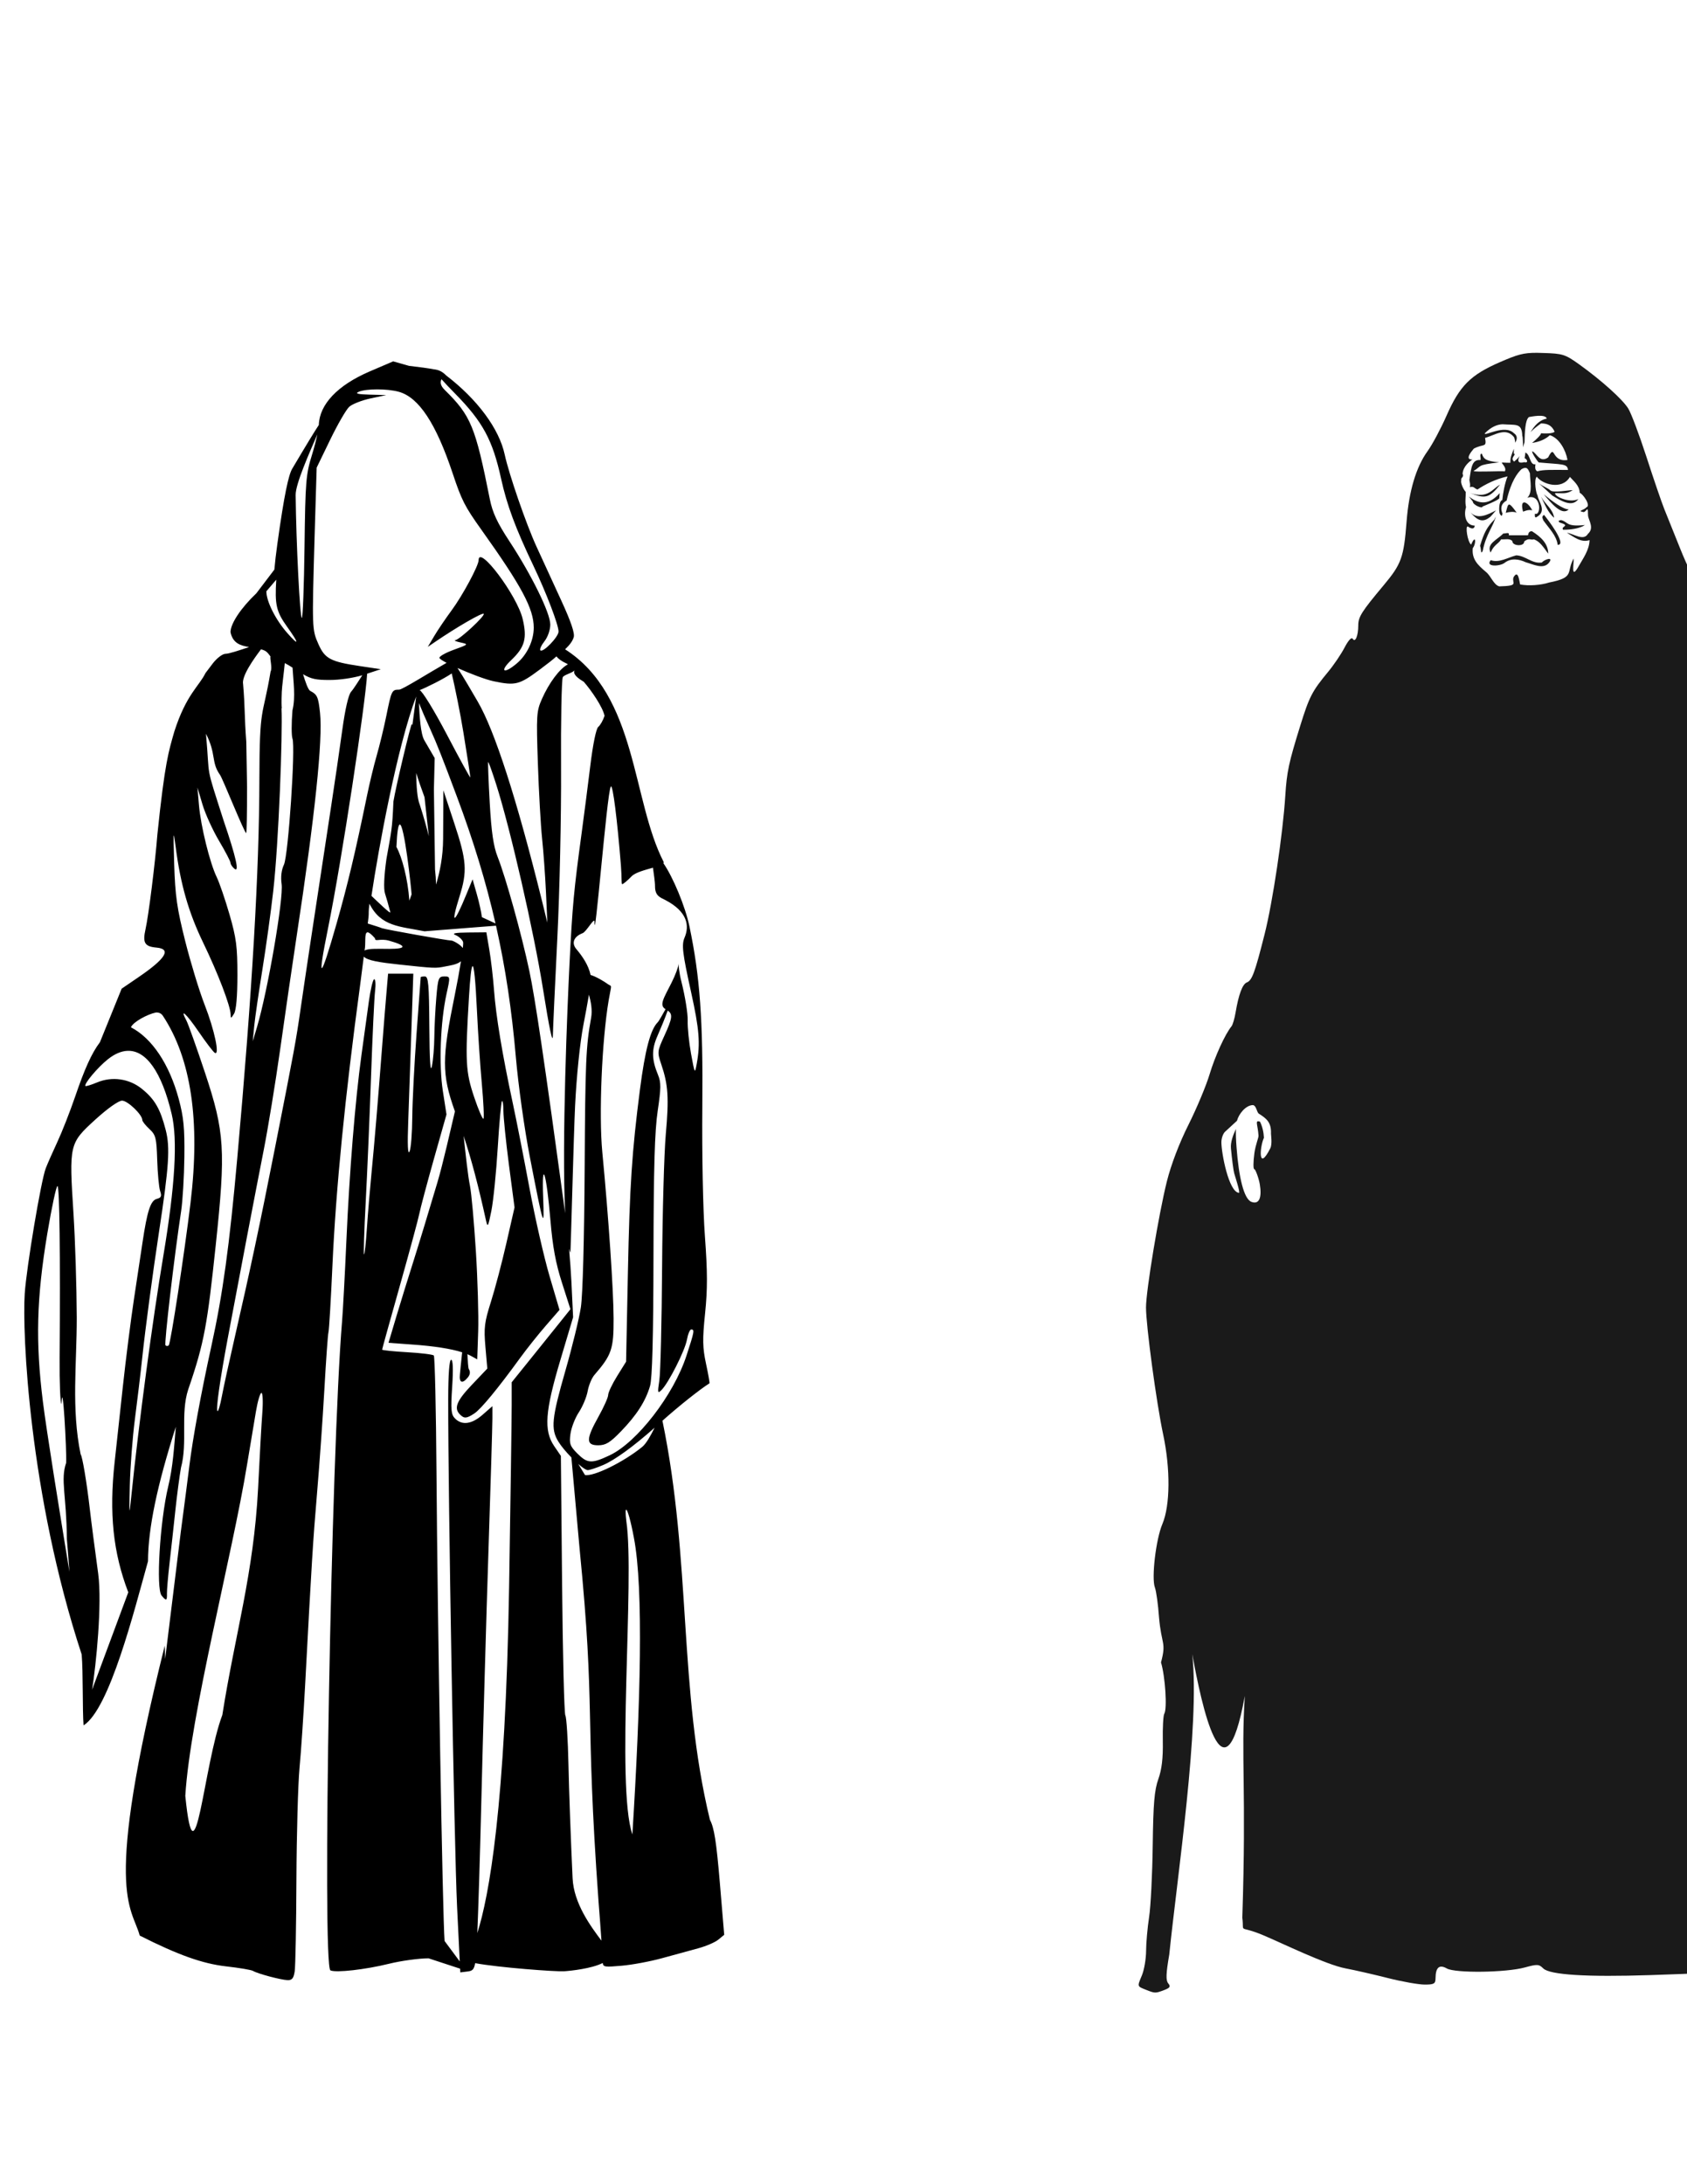 <?xml version="1.0" encoding="UTF-8" standalone="no"?>
<!-- Created with Inkscape (http://www.inkscape.org/) -->

<svg
   xmlns:dc="http://purl.org/dc/elements/1.1/"
   xmlns:cc="http://creativecommons.org/ns#"
   xmlns:rdf="http://www.w3.org/1999/02/22-rdf-syntax-ns#"
   xmlns:svg="http://www.w3.org/2000/svg"
   xmlns="http://www.w3.org/2000/svg"
   xmlns:sodipodi="http://sodipodi.sourceforge.net/DTD/sodipodi-0.dtd"
   xmlns:inkscape="http://www.inkscape.org/namespaces/inkscape"
   id="svg2453"
   sodipodi:version="0.32"
   inkscape:version="0.47 r22583"
   width="612"
   height="792"
   version="1.0"
   sodipodi:docname="Emperor.svg"
   inkscape:output_extension="org.inkscape.output.svg.inkscape">
  <defs
     id="defs2456">
    <inkscape:perspective
       sodipodi:type="inkscape:persp3d"
       inkscape:vp_x="0 : 526.18109 : 1"
       inkscape:vp_y="0 : 1000 : 0"
       inkscape:vp_z="744.09448 : 526.18109 : 1"
       inkscape:persp3d-origin="372.04724 : 350.78739 : 1"
       id="perspective2460" />
    <inkscape:perspective
       id="perspective2932"
       inkscape:persp3d-origin="372.04724 : 350.78739 : 1"
       inkscape:vp_z="744.09448 : 526.18109 : 1"
       inkscape:vp_y="0 : 1000 : 0"
       inkscape:vp_x="0 : 526.18109 : 1"
       sodipodi:type="inkscape:persp3d" />
  </defs>
  <sodipodi:namedview
     inkscape:window-height="1002"
     inkscape:window-width="1280"
     inkscape:pageshadow="2"
     inkscape:pageopacity="0.0"
     guidetolerance="10.0"
     gridtolerance="10.0"
     objecttolerance="10.0"
     borderopacity="1.0"
     bordercolor="#666666"
     pagecolor="#ffffff"
     id="base"
     showgrid="false"
     inkscape:zoom="0.35087496"
     inkscape:cx="1204.121"
     inkscape:cy="-146.33891"
     inkscape:window-x="1276"
     inkscape:window-y="92"
     inkscape:current-layer="svg2453"
     showguides="true"
     inkscape:guide-bbox="true"
     inkscape:window-maximized="1" />
  <path
     style="fill:#00ff00"
     d="m 874.837,141.731 c -34.629,0.545 -34.546,67.155 -25.594,72.5 -20.159,82.636 -27.287,108.088 -51.969,164.906 -12.437,13.314 -25.664,20.392 -39.156,35 -3.36,6.7 5.413,34.56 3.906,40.594 133.18,-27.871 120.808,-22.263 166.719,-32.875 55.728,-19.755 54.578,-14.857 51.937,-85 -26.321,-54.247 -54.169,-86.181 -74.5,-136.688 -1.25,-23.805 -2.101,-50.837 -29.656,-58.406 -0.567,-0.025 -1.138,-0.04 -1.688,-0.031 z"
     id="path2441" />
  <path
     style="fill:#1a1a1a"
     d="M 557.555,127.931 C 552.621,127.915 550.51,128.547 544.086,131.338 C 533.462,135.952 529.521,139.906 524.773,150.713 C 522.699,155.435 519.592,161.238 517.867,163.619 C 513.732,169.327 511.128,178.064 510.273,189.119 C 509.268,202.127 508.394,204.531 501.961,212.213 C 493.921,221.813 492.742,223.692 492.742,226.775 C 492.742,230.509 491.663,233.141 490.742,231.65 C 490.297,230.93 489.169,232.128 487.773,234.806 C 486.534,237.184 483.859,241.14 481.805,243.619 C 475.984,250.642 474.979,252.595 471.68,263.213 C 467.526,276.579 466.818,279.884 466.273,288.525 C 465.406,302.3 461.706,327.1 458.773,338.713 C 455.211,352.822 454.192,355.52 452.305,356.244 C 450.743,356.843 449.34,360.603 448.242,367.119 C 447.872,369.319 447.217,371.569 446.773,372.119 C 444.404,375.059 440.772,382.993 438.805,389.556 C 437.579,393.647 434.133,401.887 431.148,407.838 C 427.788,414.538 424.812,422.366 423.305,428.4 C 420.354,440.214 415.742,468.019 415.742,474.088 C 415.742,480.687 419.532,508.752 421.961,520.119 C 424.627,532.593 424.527,545.904 421.68,552.619 C 419.339,558.138 417.678,572.159 418.961,575.619 C 419.468,576.987 420.138,581.853 420.461,586.431 C 421.339,596.6 423.193,595.29 421.18,602.806 C 422.728,607.909 423.476,619.637 422.367,621.431 C 421.985,622.05 421.752,626.503 421.836,631.338 C 421.944,637.55 421.468,641.585 420.211,645.119 C 418.786,649.122 418.376,653.905 418.18,669.119 C 418.045,679.569 417.458,691.269 416.867,695.119 C 416.276,698.969 415.784,704.495 415.773,707.4 C 415.762,710.305 415.074,714.315 414.242,716.306 C 412.534,720.395 412.453,720.199 415.773,721.525 C 418.989,722.809 419.169,722.811 422.305,721.619 C 424.461,720.799 424.751,720.322 423.805,719.181 C 422.901,718.093 422.975,715.692 424.18,708.713 C 427.125,679.982 435.329,625.947 432.523,599.806 C 435.791,617.825 443.957,656.727 451.586,614.963 C 450.157,637.406 452.195,648.67 450.68,695.369 C 451.437,701.455 448.948,697.822 458.242,701.713 C 464.682,704.408 481.011,712.412 488.117,713.744 C 491.485,714.375 498.449,715.974 503.586,717.275 C 508.722,718.576 514.685,719.619 516.836,719.619 C 520.22,719.619 520.76,719.316 520.773,717.369 C 520.8,713.386 522.13,712.217 524.867,713.775 C 527.949,715.529 546.355,715.29 553.211,713.4 C 557.662,712.173 558.305,712.213 559.836,713.744 C 562.192,716.1 575.605,716.937 598.742,716.181 C 632.632,715.074 643.541,714.078 652.742,711.275 C 657.417,709.851 662.142,708.669 663.242,708.65 C 665.872,708.605 674.917,704.374 676.523,702.431 C 677.543,701.198 677.375,697.552 675.742,683.4 C 674.632,673.777 673.688,660.338 673.617,653.525 C 673.523,644.536 672.957,639.436 671.586,634.931 C 670.546,631.517 669.723,627.017 669.773,624.931 C 669.859,621.405 667.274,603.638 666.273,600.9 C 666.029,600.23 666.283,599.429 666.836,599.088 C 667.504,598.675 667.499,598.049 666.805,597.213 C 666.23,596.52 665.701,592.822 665.617,589.025 C 665.533,585.229 665.091,581.663 664.648,581.088 C 663.898,580.112 662.992,573.525 657.773,530.619 L 655.773,514.119 L 659.398,510.9 C 661.395,509.123 665.003,506.716 667.398,505.556 C 669.794,504.397 671.743,502.945 671.742,502.306 C 671.741,501.668 671.106,497.744 670.305,493.619 C 669.118,487.512 669.035,484.519 669.961,477.4 C 670.836,470.676 670.813,463.784 669.805,447.619 C 668.939,433.742 668.742,419.732 669.211,406.369 C 669.812,389.221 669.603,383.216 667.836,367.119 C 664.751,339.013 662.893,329.113 659.398,321.65 C 657.718,318.062 656.312,314.68 656.273,314.119 C 656.235,313.558 655.206,311.649 653.961,309.9 C 641.392,287.44 640.158,252.944 627.055,241.65 C 624.034,238.378 623.647,238.165 619.492,234.931 C 620.802,233.843 620.173,234.582 621.742,231.65 C 623.451,228.458 622.302,224.06 617.68,216.15 C 615.445,212.326 611.826,204.665 609.617,199.15 C 607.408,193.635 604.768,187.094 603.773,184.619 C 602.778,182.144 599.857,173.594 597.273,165.619 C 594.689,157.644 591.714,149.769 590.68,148.119 C 588.564,144.744 580.941,137.897 572.836,132.088 C 567.806,128.482 566.876,128.197 559.867,127.994 C 559.027,127.97 558.259,127.934 557.555,127.931 z M 558.023,150.775 C 559.473,150.707 560.89,150.877 561.117,151.806 C 558.339,152.307 556.551,154.519 555.242,156.713 C 556.194,155.685 557.405,154.721 559.055,153.525 C 561.279,153.57 562.875,154.132 563.961,156.494 C 563.619,157.235 560.247,157.291 559.055,157.088 C 559.09,157.663 557.385,159.292 555.805,160.619 C 558.178,160.237 560.438,159.483 562.242,157.806 C 565.662,158.849 568.016,163.216 568.648,166.775 C 562.555,167.744 564.389,160.531 561.617,165.869 C 558.588,168.041 557.42,164.245 555.898,163.65 C 555.411,163.815 557.585,167.103 558.211,167.681 C 566.635,168.48 568.586,168.018 568.836,170.4 C 562.648,170.391 560.089,170.244 557.711,170.9 C 556.531,170.38 557.049,168.58 557.023,168.338 C 557.017,168.342 557,168.328 556.992,168.338 C 554.946,168.775 555.204,164.761 553.367,164.088 C 553.304,164.883 553.162,165.763 553.086,166.119 C 553.936,166.466 554.72,167.982 552.898,167.588 C 551.877,167.887 549.891,168.076 551.305,165.369 C 550.594,166.267 549.766,167.011 549.305,167.369 C 547.528,166.126 550.406,164.654 549.18,164.525 C 549.18,163.929 549.18,163.34 549.18,162.744 C 548.632,164.294 547.795,165.79 547.93,167.806 C 547.001,167.806 546.032,167.78 545.055,167.713 C 544.077,167.646 546.826,169.383 545.898,170.931 C 544.971,170.714 535.334,171.258 534.555,170.806 C 537.696,168.925 535.51,168.631 543.867,167.65 C 539.054,167.184 538.257,166.492 537.586,164.525 C 536.576,164.445 537.307,166.098 537.086,166.806 C 534.132,166.594 533.769,168.956 533.055,174.056 C 533.257,175.082 533.447,175.911 533.211,176.65 C 534.841,176.247 534.697,177.06 535.992,177.494 C 538.905,175.556 542.577,173.708 546.898,172.744 C 545.867,175.352 545.289,178.617 544.992,181.338 C 543.75,181.554 543.687,185.259 544.086,186.306 C 544.888,187.597 544.825,186.894 545.086,186.244 C 544.368,184.7 544.305,182.71 546.555,181.525 C 548.193,174.4 550.531,171.483 551.93,170.15 C 554.141,168.844 554.426,170.408 555.023,171.619 C 555.023,174.255 556.131,178.591 554.055,180.494 C 559.317,178.756 559.13,187.36 556.836,186.244 C 556.771,186.962 556.735,187.619 557.211,187.619 C 561.485,185.446 558.094,181.985 557.773,179.588 C 557.32,179.208 556.338,174.102 557.492,172.838 C 559.425,175.559 566.615,177.871 569.523,172.931 C 570.778,174.374 573.018,176.022 573.086,178.713 C 574.252,179.063 577.248,183.403 575.523,183.931 C 574.715,184.991 572.076,185.238 574.18,185.619 C 575.226,186.119 575.927,183.495 576.055,185.369 C 576.076,185.954 576.04,186.558 576.117,187.15 C 576.484,188.989 578.367,191.528 576.055,193.588 C 574.478,196.275 570.963,193.574 568.43,193.181 C 570.981,194.689 573.587,196.902 576.648,195.838 C 576.601,199.436 574.137,202.728 572.836,205.088 C 569.651,210.811 571.041,204.095 570.898,202.525 C 568.035,207.498 571.567,209.358 562.023,211.213 C 558.943,212.208 554.598,212.511 551.461,211.931 C 551.169,210.927 550.833,206.279 549.055,209.338 C 548.335,211.542 551.305,212.416 543.898,212.619 C 541.834,212.056 540.935,208.924 539.117,207.431 C 536.029,204.847 533.894,202.739 534.273,198.775 C 535.6,197.092 535.419,193.372 533.68,197.494 C 532.319,196.364 531.555,190.648 532.461,190.9 C 534.653,192.427 534.986,191.07 534.992,190.588 C 531.723,190.556 530.931,186.836 531.836,183.9 C 531.411,182.036 531.751,180.247 531.742,178.369 C 531.024,177.74 529.722,175.051 530.117,174.181 C 529.823,173.036 531.207,173.217 530.586,171.744 C 530.843,169.101 532.975,167.425 534.148,166.619 C 532.944,166.656 531.589,166.291 534.648,162.681 C 538.307,160.747 539.406,162.487 538.742,158.775 C 542.168,157.893 546.259,154.717 549.273,158.556 C 549.535,159.267 549.655,159.918 549.648,160.525 C 550.422,159.363 550.619,158.002 549.18,157.056 C 545.822,153.709 538.107,158.502 538.68,157.088 C 541.054,154.706 543.231,153.909 545.086,153.838 C 549.891,154.222 552.1,153.205 552.242,158.025 C 552.508,158.429 552.487,161.794 552.523,162.213 C 552.686,161.53 552.858,160.928 553.055,160.369 C 553.158,156.951 553.245,152.232 554.68,151.213 C 555.078,151.163 556.574,150.844 558.023,150.775 z M 558.336,175.306 L 563.117,179.681 C 566.03,181.42 570.255,184.229 572.586,180.963 C 569.263,182.596 563.657,179.841 564.18,178.806 C 566.98,178.786 568.296,179.249 570.555,177.713 C 569.132,177.713 563.53,178.776 562.461,177.838 C 561.346,176.858 560.298,176.709 558.336,175.306 z M 544.18,175.744 C 541.418,177.183 539.807,181.033 533.273,178.744 C 538.76,180.939 540.271,180.656 544.18,175.744 z M 544.055,178.806 C 540.467,182.91 536.827,183.188 532.867,180.025 L 534.305,181.869 C 534.228,183.028 537.788,184.608 537.805,183.681 C 539.108,183.136 542.977,181.626 543.898,180.744 C 543.95,179.982 543.995,179.355 544.055,178.806 z M 560.023,179.244 C 562.744,182.398 566.548,187.184 569.086,184.713 C 566.877,184.64 563.002,181.652 560.023,179.244 z M 559.055,180.088 C 560.389,182.762 561.476,185.833 563.805,187.744 C 563.324,184.583 560.783,183.138 559.055,180.088 z M 553.023,182.181 C 552.232,182.122 551.856,183.086 552.523,185.525 C 553.039,185.411 554.329,184.643 555.867,185.056 C 554.992,183.332 553.814,182.241 553.023,182.181 z M 547.367,182.963 C 546.907,183.123 546.709,184.25 546.242,185.963 C 547.361,185.623 549.11,185.405 550.211,185.9 C 548.832,183.975 548.07,183.07 547.586,182.963 C 547.508,182.945 547.433,182.94 547.367,182.963 z M 542.711,185.056 C 539.769,186.602 535.726,188.747 533.18,185.431 C 535.19,187.92 537.357,190.016 540.336,187.619 C 540.557,187.65 541.702,186.231 542.711,185.056 z M 560.117,186.681 C 559.187,187.506 559.526,187.62 559.898,188.713 C 562.016,191.719 564.597,194.082 565.086,197.556 C 568.663,197.689 561.362,188.158 560.117,186.681 z M 542.617,187.275 C 542.35,187.812 542.139,188.263 542.086,188.431 C 539.38,191.199 538.38,193.161 536.93,197.9 C 537.409,199.064 537.091,201.426 537.898,199.713 C 539.07,193.689 541.885,190.678 542.617,187.275 z M 566.305,188.588 C 565.864,188.756 565.035,188.583 565.711,189.431 C 570.109,190.761 566.034,190.748 567.055,192.088 C 573.589,192.092 575.649,189.874 574.711,190.4 C 567.917,191.084 568.944,189.191 566.305,188.588 z M 555.742,192.619 C 554.868,192.63 554.514,193.046 554.305,194.088 C 551.983,194.084 549.648,194.099 547.336,194.088 C 547.738,192.779 546.209,193.495 545.336,193.463 C 543.189,195.755 539.16,197.108 540.742,200.369 C 542.003,197.43 543.544,197.321 544.586,195.556 C 545.974,195.69 547.666,195.1 548.648,196.213 C 548.573,198.051 553.083,198.247 552.93,196.338 C 554.816,194.844 555.317,195.971 556.43,195.556 C 558.566,196.289 559.775,198.221 561.648,200.744 C 561.656,197.14 558.991,194.662 555.742,192.619 z M 550.055,201.369 C 547.025,202.144 543.859,204.204 540.805,203.119 C 538.665,205.66 544.148,205.397 545.836,204.088 C 548.14,202.289 551.005,202.701 553.492,203.869 C 556.251,204.635 559.947,206.623 561.961,203.994 C 563.68,201.76 560.356,202.785 559.336,203.963 C 555.86,204.519 553.44,201.517 550.055,201.369 z M 645.523,316.056 C 647.203,315.862 646.108,320.683 645.742,322.213 C 643.315,325.211 641.928,327.647 640.93,329.619 C 642.556,328.06 645.823,325.476 646.18,325.494 C 646.669,325.519 650.942,327.376 651.805,327.838 L 656.086,330.806 C 657.117,332.282 658.994,335.768 655.961,337.119 C 657.291,338.332 657.451,341.479 654.961,343.338 C 656.016,345.349 655.714,348.862 652.93,350.713 C 653.697,352.676 652.14,353.908 649.617,355.056 C 644.101,358.068 636.614,356.803 632.148,353.181 C 632.148,353.181 628.006,351.104 628.367,348.15 C 631.171,348.616 635.711,350.963 635.711,350.963 C 638.807,352.051 643.46,352.068 646.086,352.088 C 647.086,352.095 648.126,351.818 649.086,351.494 C 648.132,351.508 646.978,351.491 645.117,351.463 C 642.564,351.423 638.967,350.317 637.867,350.338 C 622.891,346.81 624.618,344.129 621.805,341.463 C 621.296,340.137 622.745,339.162 623.805,339.119 C 624.865,339.075 626.716,339.897 628.242,341.181 C 630.587,343.155 632.723,343.763 639.242,344.306 C 641.126,344.428 645.74,344.694 646.461,344.15 C 645.639,343.63 643.614,343.277 641.961,343.338 C 640.308,343.398 637.836,343.05 636.461,342.588 C 633.998,341.977 620.041,337.765 627.773,336.025 C 628.881,335.811 629.782,335.71 630.586,335.713 C 632.997,335.719 634.371,336.468 636.617,336.494 C 641.607,336.748 646.086,336.75 649.43,336.9 C 646.505,336.065 640.855,335.232 640.273,334.338 C 638.347,331.378 651.228,332.049 653.523,331.713 C 655.789,330.934 649.33,331.563 648.398,331.181 C 645.686,331.7 641.957,332.023 640.273,330.963 C 638.458,334.729 637.96,336.102 632.711,335.119 C 629.599,334.407 630.413,329.886 636.898,323.369 C 641.188,319.059 643.492,316.399 644.617,316.463 C 644.981,316.206 645.283,316.084 645.523,316.056 z M 454.555,400.713 C 455.71,400.901 455.871,402.985 456.555,403.744 C 459.366,405.542 461.253,406.855 461.086,411.119 C 461.086,411.606 461.588,414.885 460.836,416.369 C 456.379,425.162 456.955,415.942 458.523,412.556 C 458.425,410.546 457.971,408.502 457.086,406.713 C 455.095,406.081 456.283,407.653 456.555,411.775 C 456.609,412.6 455.481,415.019 455.055,418.181 C 454.628,421.344 454.613,423.931 455.023,423.931 C 455.434,423.931 456.645,427.194 457.023,429.431 C 457.826,434.182 456.838,436.884 453.992,435.806 C 451.234,434.762 449.408,426.889 448.586,416.056 C 448.375,413.286 448.3,411.112 448.367,409.369 C 447.314,411.578 446.347,414.195 446.555,416.431 C 446.927,420.438 447.47,424.5 447.742,425.463 C 448.015,426.425 450.025,432.567 449.461,432.525 C 445.732,432.246 443.086,418.049 443.086,414.181 C 443.086,412.698 443.725,410.943 444.492,410.306 C 444.632,410.19 446.981,408.017 448.742,406.4 C 449.373,403.96 451.923,400.713 454.555,400.713 z"
     id="path3036" />
  <path
     style="fill:#000000"
     d="M 142.628,131.036 L 134.097,134.693 C 122.458,139.693 115.889,146.626 115.659,154.099 C 114.086,156.472 111.145,161.286 106.003,169.974 C 104.694,172.186 103.104,179.283 100.628,197.161 C 100.127,200.775 99.762,203.849 99.534,206.536 L 93.003,215.13 C 87.369,220.487 83.628,226.125 83.628,229.224 C 84.437,233.241 87.207,234.091 90.347,234.63 C 86.904,235.786 83.083,237.068 81.815,237.068 C 80.744,237.068 78.659,238.643 77.19,240.568 L 74.534,244.068 C 72.265,248.79 67.592,251.734 63.253,265.224 C 61.206,272.377 59.81,276.345 57.097,302.568 C 56.29,312.918 53.91,331.961 52.784,336.974 C 51.684,341.871 52.48,343.219 56.753,343.599 C 62.302,344.092 60.166,347.574 50.128,354.411 L 44.128,358.505 L 36.253,377.911 C 33.225,381.899 30.641,387.741 27.284,397.568 C 25.405,403.068 22.469,410.525 20.784,414.13 C 19.099,417.736 17.222,422.011 16.597,423.63 C 14.884,428.068 9.63,459.392 8.972,469.068 C 8.032,482.883 10.49,541.693 29.628,599.912 C 30.186,606.246 29.875,620.117 30.315,625.63 C 39.786,619.677 48.737,583.835 53.69,566.13 C 53.749,554 57.026,538.591 63.784,517.349 C 63.161,524.614 62.76,531.913 61.003,539.068 C 57.999,551.722 56.538,576.049 58.628,578.568 C 60.321,580.608 60.637,580.47 60.565,577.818 C 60.532,576.58 60.962,571.518 61.534,566.568 C 62.106,561.618 63.045,553.068 63.628,547.568 C 64.211,542.068 65.125,535.15 65.659,532.162 C 68.134,523.063 65.371,512.717 68.284,503.818 C 74.174,486.737 75.227,480.102 78.253,451.599 C 81.922,417.037 81.532,410.497 74.347,388.911 C 71.292,379.737 68.262,371.252 67.628,370.068 C 65.035,365.223 67.587,367.545 72.065,374.099 C 74.698,377.952 77.335,381.401 77.909,381.755 C 79.814,382.933 77.831,373.524 74.222,364.286 C 72.311,359.397 69.147,349.025 67.19,341.255 C 64.21,329.421 63.553,324.889 63.19,313.349 C 62.969,306.282 62.92,303.083 63.065,302.911 C 63.183,303.117 63.397,304.572 63.722,307.068 C 65.499,320.732 68.399,330.837 73.69,341.786 C 79.097,352.974 83.606,364.751 83.659,367.818 C 83.686,369.389 83.826,369.344 84.909,367.568 C 85.69,366.288 86.128,361.248 86.128,353.568 C 86.128,343.297 85.733,340.127 83.253,331.568 C 81.659,326.068 79.567,319.993 78.628,318.068 C 76.144,312.977 72.835,299.575 72.19,292.068 L 71.628,285.568 L 73.472,291.755 C 74.486,295.146 77.181,301.056 79.472,304.911 C 81.762,308.767 83.628,312.356 83.628,312.88 C 83.628,313.404 84.262,314.365 85.034,315.005 C 86.928,316.577 85.678,310.945 81.128,297.568 C 74.268,276.143 76.274,283.329 74.722,266.068 C 78.538,273.487 76.501,276.307 79.815,280.974 C 80.827,282.398 88.654,302.068 89.315,302.068 C 89.499,302.068 89.63,294.53 89.628,285.318 L 89.347,269.005 C 88.623,259.555 88.935,256.748 88.19,248.068 C 87.592,245.199 92.026,238.943 94.69,235.443 C 96.472,235.939 96.878,236.346 98.128,238.036 C 97.815,238.706 98.876,242.213 98.159,243.536 C 95.27,260.741 94.142,255.151 94.097,282.599 C 94.049,315.737 91.48,359.672 86.065,420.068 C 83.205,451.97 80.824,469.223 76.69,488.068 C 72.933,505.197 69.957,521.338 68.69,531.568 C 68.146,535.968 66.763,546.706 65.597,555.412 L 59.909,601.568 L 59.784,596.662 C 37.158,687.225 47.786,691.124 50.69,701.849 C 64.547,708.86 73.49,712.041 81.972,713.005 C 86.766,713.55 91.182,714.289 91.784,714.662 C 93.372,715.643 101.784,717.901 104.284,718.005 C 105.95,718.075 106.516,717.353 106.909,714.818 C 107.186,713.03 107.464,698.068 107.534,681.568 C 107.605,665.068 108.112,646.843 108.659,641.068 C 109.206,635.293 110.118,621.793 110.69,611.068 C 113.088,566.103 113.544,558.728 115.003,541.568 C 115.845,531.668 117.056,514.793 117.659,504.068 C 118.262,493.343 118.929,483.893 119.159,483.068 C 119.389,482.243 120.037,471.373 120.597,458.911 C 121.837,431.298 125.137,397.877 130.659,357.068 C 131.076,353.987 131.53,350.377 131.972,346.88 C 133.329,348.309 137.715,348.984 144.878,349.755 C 157.817,351.148 158.014,351.14 161.503,350.443 C 163.377,350.068 165.755,349.784 167.222,348.568 C 166.678,351.986 165.906,356.266 164.972,360.849 C 160.309,383.712 160.156,389.347 165.034,403.005 C 163.44,409.721 160.712,421.922 158.659,428.818 C 155.753,438.58 151.9,451.293 150.065,457.068 C 148.231,462.843 145.407,471.935 143.815,477.255 L 140.94,486.911 L 149.534,487.536 C 157.434,488.086 163.646,489.066 167.659,490.349 C 167.263,493.739 166.958,497.34 166.847,498.318 C 166.496,501.386 167.698,501.906 169.69,499.505 C 170.568,498.448 170.694,497.409 170.065,496.411 C 169.849,496.069 169.692,493.638 169.565,491.036 C 169.941,491.2 170.317,491.365 170.628,491.536 L 173.128,492.911 L 173.472,482.755 C 173.66,477.161 173.286,464.018 172.628,453.568 C 171.97,443.118 171.01,432.543 170.503,430.068 C 169.772,426.506 168.94,418.816 168.19,411.88 C 171.011,420.372 173.537,429.943 176.315,442.568 C 176.902,445.236 177.093,444.848 178.253,439.068 C 178.97,435.493 180.017,425.203 180.565,416.193 C 181.114,407.183 181.802,399.581 182.097,399.286 C 182.391,398.992 182.628,400.595 182.628,402.849 C 182.628,405.103 183.525,413.889 184.628,422.38 L 186.659,437.818 L 183.722,450.693 C 182.108,457.777 179.572,467.382 178.097,472.036 C 175.737,479.478 175.493,481.461 176.097,488.38 L 176.784,496.255 L 171.222,502.099 C 165.662,507.927 164.572,510.606 166.847,512.88 C 168.414,514.448 169.238,514.389 172.065,512.537 C 174.47,510.961 180.649,503.463 188.628,492.474 C 191.103,489.065 195.361,483.739 198.065,480.63 L 202.972,474.974 L 199.378,462.786 C 197.398,456.078 194.123,441.793 192.128,431.068 C 190.132,420.343 187.394,406.393 186.034,400.068 C 182.203,382.253 179.91,368.366 179.222,359.068 C 178.876,354.393 178.093,347.755 177.503,344.318 L 176.44,338.068 L 169.784,338.13 C 165.085,338.175 163.761,338.465 165.253,339.068 C 166.414,339.537 167.633,340.622 167.972,341.505 C 168.061,341.739 168.036,342.553 167.909,343.755 C 166.683,342.187 164.187,341.07 163.878,341.068 C 162.354,341.054 140.424,337.158 138.565,336.568 C 138.303,336.411 135.438,335.494 133.409,334.88 C 133.484,334.212 133.631,333.13 133.69,332.568 C 133.857,330.998 133.608,330.578 134.034,327.693 C 138.187,336.042 145.071,335.89 154.003,337.693 L 179.94,335.661 C 183.363,350.838 185.655,366.222 187.128,383.224 C 188.018,393.496 190.262,409.502 192.222,419.568 C 197.264,445.473 197.504,446.179 197.034,434.068 C 196.475,419.644 198.242,425.292 199.69,442.568 C 200.489,452.095 201.616,458.151 203.878,465.161 L 206.94,474.724 L 202.534,480.224 C 200.109,483.249 195.315,489.212 191.878,493.474 L 185.628,501.224 L 185.628,509.411 C 185.629,513.913 185.217,543.668 184.69,575.568 C 183.374,655.226 177.425,687.555 173.159,700.943 C 173.56,691.126 174.109,673.891 174.565,655.068 C 175.213,628.393 176.397,586.812 177.19,562.662 C 177.983,538.511 178.628,516.761 178.628,514.318 L 178.628,509.88 L 175.097,512.974 C 171.159,516.432 167.638,516.922 165.097,514.38 C 163.646,512.929 163.483,511.312 164.034,502.88 C 164.455,496.435 164.332,493.068 163.659,493.068 C 163.009,493.068 162.612,498.277 162.597,507.318 C 162.537,541.347 164.782,669.657 165.815,691.38 L 166.784,711.224 L 161.284,703.818 C 160.583,695.527 158.713,587.511 158.347,534.38 C 158.186,511.164 157.742,491.87 157.378,491.505 C 157.014,491.141 152.664,490.601 147.69,490.318 C 142.716,490.034 138.628,489.609 138.628,489.38 C 138.628,489.151 141.512,478.769 145.034,466.286 C 148.557,453.804 151.752,441.993 152.128,440.068 C 152.503,438.143 154.861,429.279 157.378,420.349 L 161.972,404.099 L 160.659,395.63 C 159.18,386.122 159.763,370.488 162.003,360.318 C 163.371,354.108 163.374,354.068 161.159,354.068 C 159.104,354.068 158.88,354.671 158.284,361.724 C 157.928,365.932 157.597,372.344 157.565,375.974 C 157.534,379.603 157.145,384.368 156.69,386.568 C 156.126,389.297 155.831,384.772 155.753,372.318 C 155.655,356.813 155.402,354.068 154.128,354.068 C 153.303,354.068 152.632,354.18 152.628,354.318 C 152.623,354.455 151.941,363.568 151.128,374.568 C 150.315,385.568 149.612,399.293 149.565,405.068 C 149.519,410.843 149.085,416.468 148.565,417.568 C 147.944,418.883 147.77,415.117 148.097,406.568 C 148.37,399.418 148.884,384.455 149.253,373.318 L 149.94,353.068 L 145.378,353.068 L 140.784,353.068 L 140.253,359.318 C 139.947,362.755 139.229,371.643 138.659,379.068 C 137.076,399.698 135.828,414.558 134.753,425.568 C 134.216,431.068 133.461,440.011 133.097,445.411 C 132.733,450.812 132.272,455.056 132.065,454.849 C 131.859,454.642 132.12,446.18 132.659,436.036 C 133.198,425.893 134.073,405.418 134.597,390.568 C 135.121,375.718 135.778,361.655 136.065,359.318 C 136.352,356.98 136.219,355.068 135.753,355.068 C 135.287,355.068 134.406,358.78 133.784,363.318 C 133.163,367.855 131.96,376.518 131.128,382.568 C 128.841,399.206 126.779,424.678 125.659,449.911 C 125.106,462.381 124.395,475.493 124.097,479.068 C 120.14,526.435 116.795,713.086 119.878,714.474 C 121.919,715.393 132.555,714.184 141.128,712.068 C 145.528,710.981 151.985,710.105 155.472,710.099 L 166.909,713.849 L 166.972,715.193 L 169.534,714.88 C 171.334,714.671 171.939,714.269 172.378,711.849 C 181.04,713.466 201.601,714.975 204.628,714.787 C 207.08,714.634 214.565,713.853 218.659,711.787 C 218.797,713.329 219.686,713.272 225.472,712.787 C 229.234,712.471 235.871,711.239 240.222,710.037 C 244.572,708.834 250.431,707.232 253.253,706.474 C 256.075,705.715 259.373,704.315 260.565,703.349 L 262.722,701.568 L 261.128,682.568 C 259.869,667.712 259.091,662.765 257.534,659.849 C 246.077,612.444 250.874,566.228 240.315,515.162 C 246.222,509.888 253.891,503.779 257.378,501.599 C 257.507,501.518 256.948,498.317 256.128,494.505 C 254.878,488.697 254.803,485.749 255.784,476.255 C 256.691,467.482 256.675,461.165 255.722,448.255 C 255.018,438.735 254.629,418.484 254.784,401.068 C 255.063,369.77 253.939,354.113 250.097,335.849 C 248.584,328.659 244.124,317.96 240.659,313.005 C 240.752,312.87 240.821,312.744 240.784,312.599 C 229.126,290.054 231.285,252.264 205.003,235.443 C 206.869,233.672 207.704,232.403 208.128,231.068 C 208.574,229.661 207.13,225.386 203.628,217.786 C 200.787,211.621 196.709,202.743 194.565,198.068 C 190.865,189.997 184.614,171.901 183.097,164.849 C 181.079,155.477 173.209,144.833 161.847,136.13 C 160.546,134.809 159.267,134.106 157.378,133.911 C 155.429,133.539 152.571,133.146 148.378,132.661 L 142.628,131.036 z M 160.159,137.505 C 161.425,138.931 163.058,140.649 165.128,142.755 C 175.158,152.96 178.697,159.521 181.784,173.568 C 183.89,183.151 186.963,191.411 193.472,205.068 C 198.203,214.996 202.628,226.587 202.628,229.005 C 202.628,230.935 196.985,236.769 196.034,235.818 C 195.691,235.474 196.371,233.983 197.534,232.505 C 198.74,230.972 199.628,228.375 199.628,226.443 C 199.628,222.309 192.892,208.586 184.815,196.286 C 180.371,189.519 178.658,185.833 177.69,180.974 C 172.444,154.63 170.824,150.712 161.347,141.411 C 159.597,139.695 159.706,138.461 160.159,137.505 z M 136.847,141.193 C 139.608,141.193 142.555,141.475 144.69,142.068 C 151.921,144.076 158.16,153.502 164.19,171.568 C 167.481,181.424 168.544,183.548 174.69,192.161 C 189.262,212.583 193.628,220.763 193.628,227.568 C 193.628,232.324 191.207,237.43 187.44,240.599 C 182.701,244.587 181.084,243.521 185.503,239.318 C 190.395,234.664 191.291,231.445 189.597,224.38 C 187.556,215.874 173.628,197.342 173.628,203.13 C 173.628,205.111 167.816,215.921 163.878,221.255 C 161.717,224.182 158.875,228.368 157.565,230.568 L 155.19,234.568 L 157.659,232.88 C 165.506,227.512 174.949,222.045 175.472,222.568 C 176.132,223.228 166.755,231.925 165.128,232.161 C 164.578,232.241 165.478,232.615 167.128,232.974 C 170.055,233.612 169.994,233.669 164.659,235.599 C 161.652,236.687 159.29,238.018 159.409,238.568 C 159.479,238.89 160.514,239.565 162.003,240.349 C 155.952,243.767 145.98,250.068 144.815,250.068 C 142.14,250.068 142.013,250.343 140.128,259.661 C 139.247,264.015 137.662,270.493 136.628,274.068 C 135.594,277.643 134.033,284.168 133.128,288.568 C 128.901,309.115 126.153,320.651 122.097,334.911 C 116.148,355.827 114.96,356.45 119.003,336.568 C 124.113,311.438 132.583,255.033 133.19,244.286 L 138.128,242.661 L 130.628,241.536 C 119.886,239.93 117.862,238.869 115.503,233.536 C 113.184,228.294 113.165,227.963 114.128,194.568 L 114.878,169.568 L 119.784,159.443 C 122.489,153.875 125.588,148.503 126.69,147.505 C 127.793,146.507 131.267,145.149 134.409,144.474 L 140.128,143.255 L 134.128,143.099 C 129.798,142.988 128.684,142.688 130.128,142.068 C 131.509,141.474 134.085,141.193 136.847,141.193 z M 115.128,157.505 C 114.692,159.551 114.028,162.188 113.222,164.786 C 110.973,172.03 110.777,174.412 110.472,198.318 C 110.291,212.479 109.851,224.066 109.503,224.068 C 108.807,224.071 107.441,197.01 107.253,179.474 C 107.21,175.456 112.229,164.23 115.128,157.505 z M 100.222,210.193 C 99.668,219.149 100.178,221.726 104.128,227.224 C 108.6,233.449 108.64,234.546 104.19,229.505 C 99.985,224.741 96.628,218.068 96.628,214.411 L 100.222,210.193 z M 201.878,238.005 C 203.295,239.946 206.346,240.73 205.94,240.943 C 203.009,242.48 199.186,247.589 196.597,253.443 C 194.618,257.915 194.537,259.301 195.128,276.88 C 195.473,287.16 196.165,299.393 196.659,304.068 C 197.153,308.743 197.783,317.518 198.065,323.568 L 198.565,334.568 L 196.597,326.568 C 187.393,289.471 179.467,264.958 173.315,254.411 C 171.151,250.702 168.276,245.714 165.972,242.224 C 170.5,244.247 176.181,246.421 179.128,247.036 C 187.036,248.688 188.417,248.314 195.94,242.693 C 199.314,240.172 200.097,239.534 201.878,238.005 z M 103.315,240.443 C 104.84,241.291 104.777,241.219 106.128,242.099 C 106.407,247.009 107.284,252.829 106.097,257.568 C 105.708,262.229 105.72,266.842 106.097,267.818 C 107.249,270.805 104.583,310.217 103.003,313.536 C 102.108,315.418 101.78,317.973 102.159,320.536 C 102.924,325.718 97.14,359.331 93.19,372.568 L 91.69,377.568 L 92.222,372.068 C 92.518,369.043 93.859,359.818 95.19,351.568 C 96.521,343.318 98.288,330.493 99.128,323.068 C 101.115,305.504 102.56,266.323 102.128,256.849 C 102.157,256.831 102.192,256.791 102.222,256.786 C 102.151,256.156 102.076,254.551 102.222,250.849 C 102.3,248.847 102.942,244.35 103.315,240.443 z M 208.472,243.005 C 208.066,243.782 207.942,244.951 211.784,247.224 C 214.505,250.331 218.669,256.387 219.315,259.568 C 218.766,261.218 217.743,263.018 217.034,263.568 C 216.271,264.16 215.098,269.873 214.159,277.568 C 213.286,284.718 211.862,295.743 211.003,302.068 C 208.155,323.042 207.655,328.398 206.597,349.568 C 205.865,364.201 203.73,414.248 205.034,439.943 C 197.353,383.761 194.104,361.838 192.034,352.068 C 189.238,338.87 183.516,318.272 180.534,310.724 C 179.026,306.907 178.263,301.808 177.659,291.068 C 177.21,283.093 176.965,276.463 177.097,276.318 C 177.229,276.172 178.518,279.772 179.972,284.318 C 185.149,300.512 193.709,337.906 197.065,359.068 C 199.241,372.784 200.502,378.757 200.565,375.568 C 200.62,372.818 201.352,356.843 202.19,340.068 C 203.029,323.293 203.634,295.618 203.534,278.568 C 203.434,261.518 203.721,246.668 204.159,245.568 C 204.628,244.634 207.821,243.995 208.472,243.005 z M 163.878,244.193 C 165.095,249.378 167.021,258.835 168.128,265.693 C 169.503,274.212 170.638,281.492 170.628,281.88 C 170.618,282.269 166.837,275.368 162.222,266.568 C 157.505,257.574 153.116,250.437 152.222,250.255 C 154.621,249.326 160.734,246.306 163.878,244.193 z M 109.94,244.474 C 112.937,246.248 114.74,246.568 119.565,246.568 C 123.16,246.568 127.972,245.879 131.44,244.849 C 130.127,246.818 128.409,249.662 127.378,250.818 C 126.411,251.902 125.212,257.131 124.19,264.568 C 123.284,271.168 121.44,283.768 120.097,292.568 C 114.055,332.143 110.694,354.416 109.159,365.068 C 107.339,377.702 106.868,380.188 99.69,416.568 C 94.369,443.54 90.724,460.733 85.128,485.068 C 83.167,493.593 81.063,503.19 80.472,506.38 C 79.88,509.571 79.167,511.951 78.878,511.661 C 78.274,511.057 79.813,500.25 82.659,485.068 C 87.003,461.895 92.954,430.78 95.659,417.068 C 97.232,409.093 99.922,392.668 101.628,380.568 C 103.334,368.468 106.006,350.018 107.597,339.568 C 114.229,295.997 117.147,268.282 116.097,258.474 C 115.478,252.702 115.089,251.842 112.565,250.536 C 111.763,250.121 110.809,247.322 109.94,244.474 z M 150.972,252.536 C 150.46,256.278 149.806,261.663 149.597,262.974 C 149.538,262.816 149.473,262.649 149.409,262.505 C 149.016,262.538 143.583,285.315 142.722,290.63 C 142.284,301.031 141.998,301.182 140.19,311.443 C 139.322,317.575 139.12,322.29 139.659,323.943 C 140.135,325.402 141.009,328.456 141.597,330.755 C 141.843,331.707 137.217,327.16 134.753,324.849 C 137.371,307.358 144.03,271.052 150.972,252.536 z M 151.972,254.911 C 152.954,257.374 154.395,260.693 156.159,264.568 C 158.457,269.616 160.584,275.032 165.753,288.849 C 171.756,304.895 176.313,319.783 179.753,334.849 L 174.815,332.568 C 174.644,330.918 173.821,327.176 172.972,324.224 L 171.44,318.849 L 169.222,324.224 C 164.693,335.309 163.347,335.766 166.69,325.099 C 169.575,315.895 169.306,312.111 164.815,298.568 L 160.847,286.568 L 160.753,304.161 C 160.716,310.549 159.601,316.055 158.19,320.755 C 158.151,318.994 158.031,317.165 157.815,315.255 L 157.409,286.224 L 157.69,274.88 L 153.94,268.443 C 152.574,266.107 152.206,259.696 151.972,254.911 z M 150.972,280.286 C 151.77,282.83 152.76,285.702 154.003,289.068 L 155.565,303.224 C 154.703,299.744 153.625,295.983 152.315,291.88 C 151.31,289.46 151.077,285.04 150.972,280.286 z M 221.628,285.161 C 222.346,284.747 223.881,296.788 225.253,313.818 C 225.618,318.355 225.354,320.599 225.722,320.599 C 226.09,320.599 227.629,319.32 229.128,317.755 C 230.475,316.349 234.034,315.448 236.878,314.63 C 237.145,316.874 237.628,319.531 237.628,321.411 C 237.628,324.898 239.539,325.408 241.347,326.349 C 249.479,330.582 250.158,335.739 248.347,339.974 C 247.225,342.596 247.566,345.523 250.722,359.818 C 253.69,373.263 254.083,378.387 252.784,385.568 C 252.067,389.534 252.049,389.504 250.69,382.068 C 249.937,377.943 249.388,372.543 249.472,370.068 C 249.555,367.593 248.545,361.293 247.222,356.068 C 246.276,352.335 246.185,350.073 246.19,349.443 C 246.136,350.543 244.969,353.675 243.597,356.38 C 240.66,362.169 239.064,364.503 241.44,365.943 C 240.381,367.838 239.083,370.206 238.597,370.693 C 235.978,373.312 234.023,380.645 232.159,395.068 C 229.229,417.744 228.431,429.983 227.784,461.63 L 227.128,493.755 L 223.878,498.974 C 222.09,501.849 220.628,504.945 220.628,505.818 C 220.628,506.691 219.053,510.219 217.128,513.662 C 212.545,521.857 212.519,524.068 217.003,524.068 C 219.738,524.068 221.289,523.122 225.222,519.068 C 230.935,513.179 234.206,508.089 235.815,502.568 C 236.618,499.815 237.015,485.162 237.065,455.568 C 237.12,423.38 237.506,410.11 238.597,402.786 C 239.819,394.574 239.84,392.487 238.722,389.786 C 236.379,384.129 236.324,380.564 238.534,375.568 C 239.65,373.046 241.273,369.118 242.222,366.443 C 244.168,367.728 243.894,369.285 241.003,375.599 C 238.433,381.213 238.392,381.503 239.909,385.974 C 242.398,393.31 242.717,398.11 241.534,411.255 C 240.923,418.042 240.318,439.768 240.19,459.568 C 240.062,479.368 239.612,497.818 239.19,500.568 C 238.504,505.044 238.574,505.411 239.94,504.068 C 242.505,501.547 248.466,489.794 249.19,485.818 C 249.566,483.755 250.264,482.068 250.753,482.068 C 252.043,482.068 251.9,482.794 249.034,491.568 C 244.376,505.83 231.107,523.033 221.128,527.724 C 214.604,530.79 213.097,530.693 209.44,527.037 C 206.776,524.372 206.469,523.491 206.94,519.974 C 207.237,517.761 208.587,514.222 209.972,512.13 C 211.356,510.039 212.81,506.574 213.19,504.443 C 213.571,502.311 214.674,499.668 215.628,498.568 C 221.899,491.335 222.643,489.146 222.597,478.099 C 222.552,467.562 220.797,441.79 218.503,417.786 C 217.205,404.201 218.343,377.247 220.815,362.693 C 221.897,356.328 222.125,358.033 220.378,356.755 C 219.298,355.966 216.384,354.166 214.222,353.505 C 213.559,350.039 211.178,346.609 209.097,344.161 C 207.227,341.963 208.14,339.6 211.347,338.38 C 212.736,337.852 215.65,332.489 215.659,334.161 C 215.712,344.399 220.134,287.889 221.565,285.255 C 221.587,285.216 221.605,285.175 221.628,285.161 z M 145.003,298.974 C 146.65,298.627 149.144,321.577 149.315,324.318 L 148.503,326.568 C 147.928,318.595 145.892,310.929 143.815,307.099 C 144.067,301.377 144.499,299.08 145.003,298.974 z M 133.378,338.068 C 133.893,338.108 134.731,338.743 136.034,340.224 C 136.034,341.669 137.785,340.154 141.159,341.099 C 147.621,342.908 147.632,344.068 141.19,344.068 C 137.284,344.068 133.743,343.835 132.253,344.661 C 132.787,342.111 132.109,338.4 133.19,338.099 C 133.252,338.082 133.304,338.062 133.378,338.068 z M 171.409,350.349 C 171.956,350.022 172.508,355.45 173.034,366.661 C 173.393,374.312 174.171,386.095 174.784,392.849 C 175.397,399.603 175.671,405.368 175.378,405.661 C 175.084,405.955 173.578,402.453 172.034,397.88 C 168.914,388.639 168.719,384.91 170.128,361.568 C 170.565,354.332 170.984,350.604 171.409,350.349 z M 213.659,360.661 C 214.388,363.292 214.943,366.295 214.44,369.068 C 212.57,379.386 212.316,384.996 212.097,423.568 C 211.95,449.341 211.404,469.561 210.722,474.036 C 210.096,478.143 207.557,488.513 205.097,497.068 C 200.135,514.321 199.765,518.152 202.534,522.693 C 203.578,524.405 205.407,526.56 207.284,528.474 L 210.253,561.474 C 216.164,621.367 212.109,619.912 217.128,689.443 C 217.547,694.728 217.917,699.79 218.19,703.693 C 214.284,698.479 208.15,690.189 207.722,681.068 C 207.089,667.593 206.411,649.073 206.222,639.912 C 206.032,630.75 205.514,622.711 205.097,622.037 C 204.68,621.362 204.155,599.897 203.909,574.349 L 203.472,527.912 L 201.034,524.349 C 197.214,518.72 197.733,511.746 203.284,493.161 L 207.909,477.63 L 207.284,464.599 C 207.113,461.183 206.808,456.922 206.44,452.755 C 206.588,453.341 206.74,453.852 206.909,454.255 C 207.031,454.544 208.131,411.047 208.628,400.943 C 209.165,390.029 210.392,378.103 211.659,371.568 C 212.396,367.767 213.126,363.771 213.659,360.661 z M 56.597,367.13 C 57.632,367.089 58.498,367.444 59.097,368.349 C 69.332,383.827 72.695,406.417 69.128,436.068 C 66.927,454.365 61.913,487.126 61.222,487.818 C 60.893,488.146 60.359,488.142 60.034,487.818 C 59.507,487.291 63.159,455.995 65.722,439.068 C 66.263,435.493 66.79,426.718 66.878,419.568 C 67.007,408.999 66.617,405.081 64.847,398.505 C 61.456,385.913 55.162,376.466 47.503,372.505 C 48.256,370.591 53.458,367.758 56.597,367.13 z M 46.222,381.036 C 52.991,380.738 58.659,388.66 62.284,403.974 C 64.487,413.281 63.525,429.905 59.284,455.193 C 55.322,478.82 50.431,515.397 47.628,542.568 C 46.855,550.063 46.831,549.811 47.097,538.568 C 47.252,531.968 48.08,521.168 48.94,514.568 C 49.801,507.968 51.019,497.843 51.628,492.068 C 52.662,482.252 55.354,462.006 57.628,447.068 C 61.313,422.854 61.751,416.124 60.128,409.786 C 58.158,402.099 56.151,398.599 51.472,394.818 C 46.863,391.093 40.646,390.226 35.19,392.505 C 33.06,393.395 31.187,393.971 31.003,393.786 C 30.334,393.118 35.431,387.037 39.128,384.099 C 41.59,382.142 43.965,381.136 46.222,381.036 z M 44.284,399.099 C 46.31,399.096 51.628,404.186 51.628,406.13 C 51.628,406.616 52.783,408.075 54.19,409.38 C 56.514,411.535 56.777,412.565 57.034,420.661 C 57.19,425.566 57.662,430.61 58.097,431.88 C 58.729,433.728 58.5,434.3 56.878,434.724 C 54.626,435.313 53.399,439.08 51.69,450.568 C 51.118,454.418 49.721,463.643 48.597,471.068 C 47.472,478.493 45.632,492.893 44.534,503.068 C 43.436,513.243 42.113,525.393 41.597,530.068 C 39.535,548.717 41.025,563.002 46.534,577.38 L 33.409,612.693 C 34.858,603.684 37.087,581.713 35.628,570.662 C 34.493,562.369 33.101,551.743 32.565,547.068 C 31.484,537.631 29.869,527.966 29.253,527.349 C 25.827,510.717 27.869,494.521 27.847,477.786 C 27.803,466.676 27.275,449.693 26.659,440.068 C 25.053,414.983 25.12,414.608 34.472,406.068 C 38.99,401.941 43.008,399.101 44.284,399.099 z M 20.847,430.068 C 21.603,430.068 21.903,455.051 21.628,492.318 C 21.56,501.53 21.87,509.077 22.315,509.068 C 22.708,498.535 24.23,526.32 24.003,530.412 C 21.857,536.625 24.137,542.117 24.253,558.005 C 24.61,561.962 24.884,565.949 25.19,569.943 C 21.449,547.07 16.915,519.101 15.565,508.286 C 12.851,486.542 13.257,470.679 17.159,447.318 C 18.744,437.83 20.407,430.068 20.847,430.068 z M 94.847,505.068 C 95.322,505.068 95.466,508.33 95.159,512.318 C 94.853,516.305 94.164,528.634 93.628,539.693 C 92.012,570.725 85.305,592.355 80.659,621.849 C 73.83,639.92 70.748,686.176 67.222,651.193 C 69,621.917 84.286,563.805 89.628,531.068 C 90.78,524.193 92.225,515.53 92.847,511.818 C 93.468,508.105 94.371,505.068 94.847,505.068 z M 237.472,517.693 C 236.137,520.39 234.479,523.437 232.972,524.662 C 226.191,530.169 215.421,535.461 212.222,534.849 L 209.784,530.849 C 211.302,532.168 212.609,533.068 213.222,533.068 C 213.917,533.068 216.432,532.249 218.815,531.224 C 223.096,529.383 229.892,524.426 237.472,517.693 z M 227.19,547.412 C 227.67,547.545 228.833,551.492 229.972,557.662 C 233.517,576.097 232.359,618.048 229.409,665.193 C 223.358,647.416 230.325,572.456 227.222,551.63 C 226.858,548.631 226.903,547.332 227.19,547.412 z"
     id="path3006" />
</svg>
